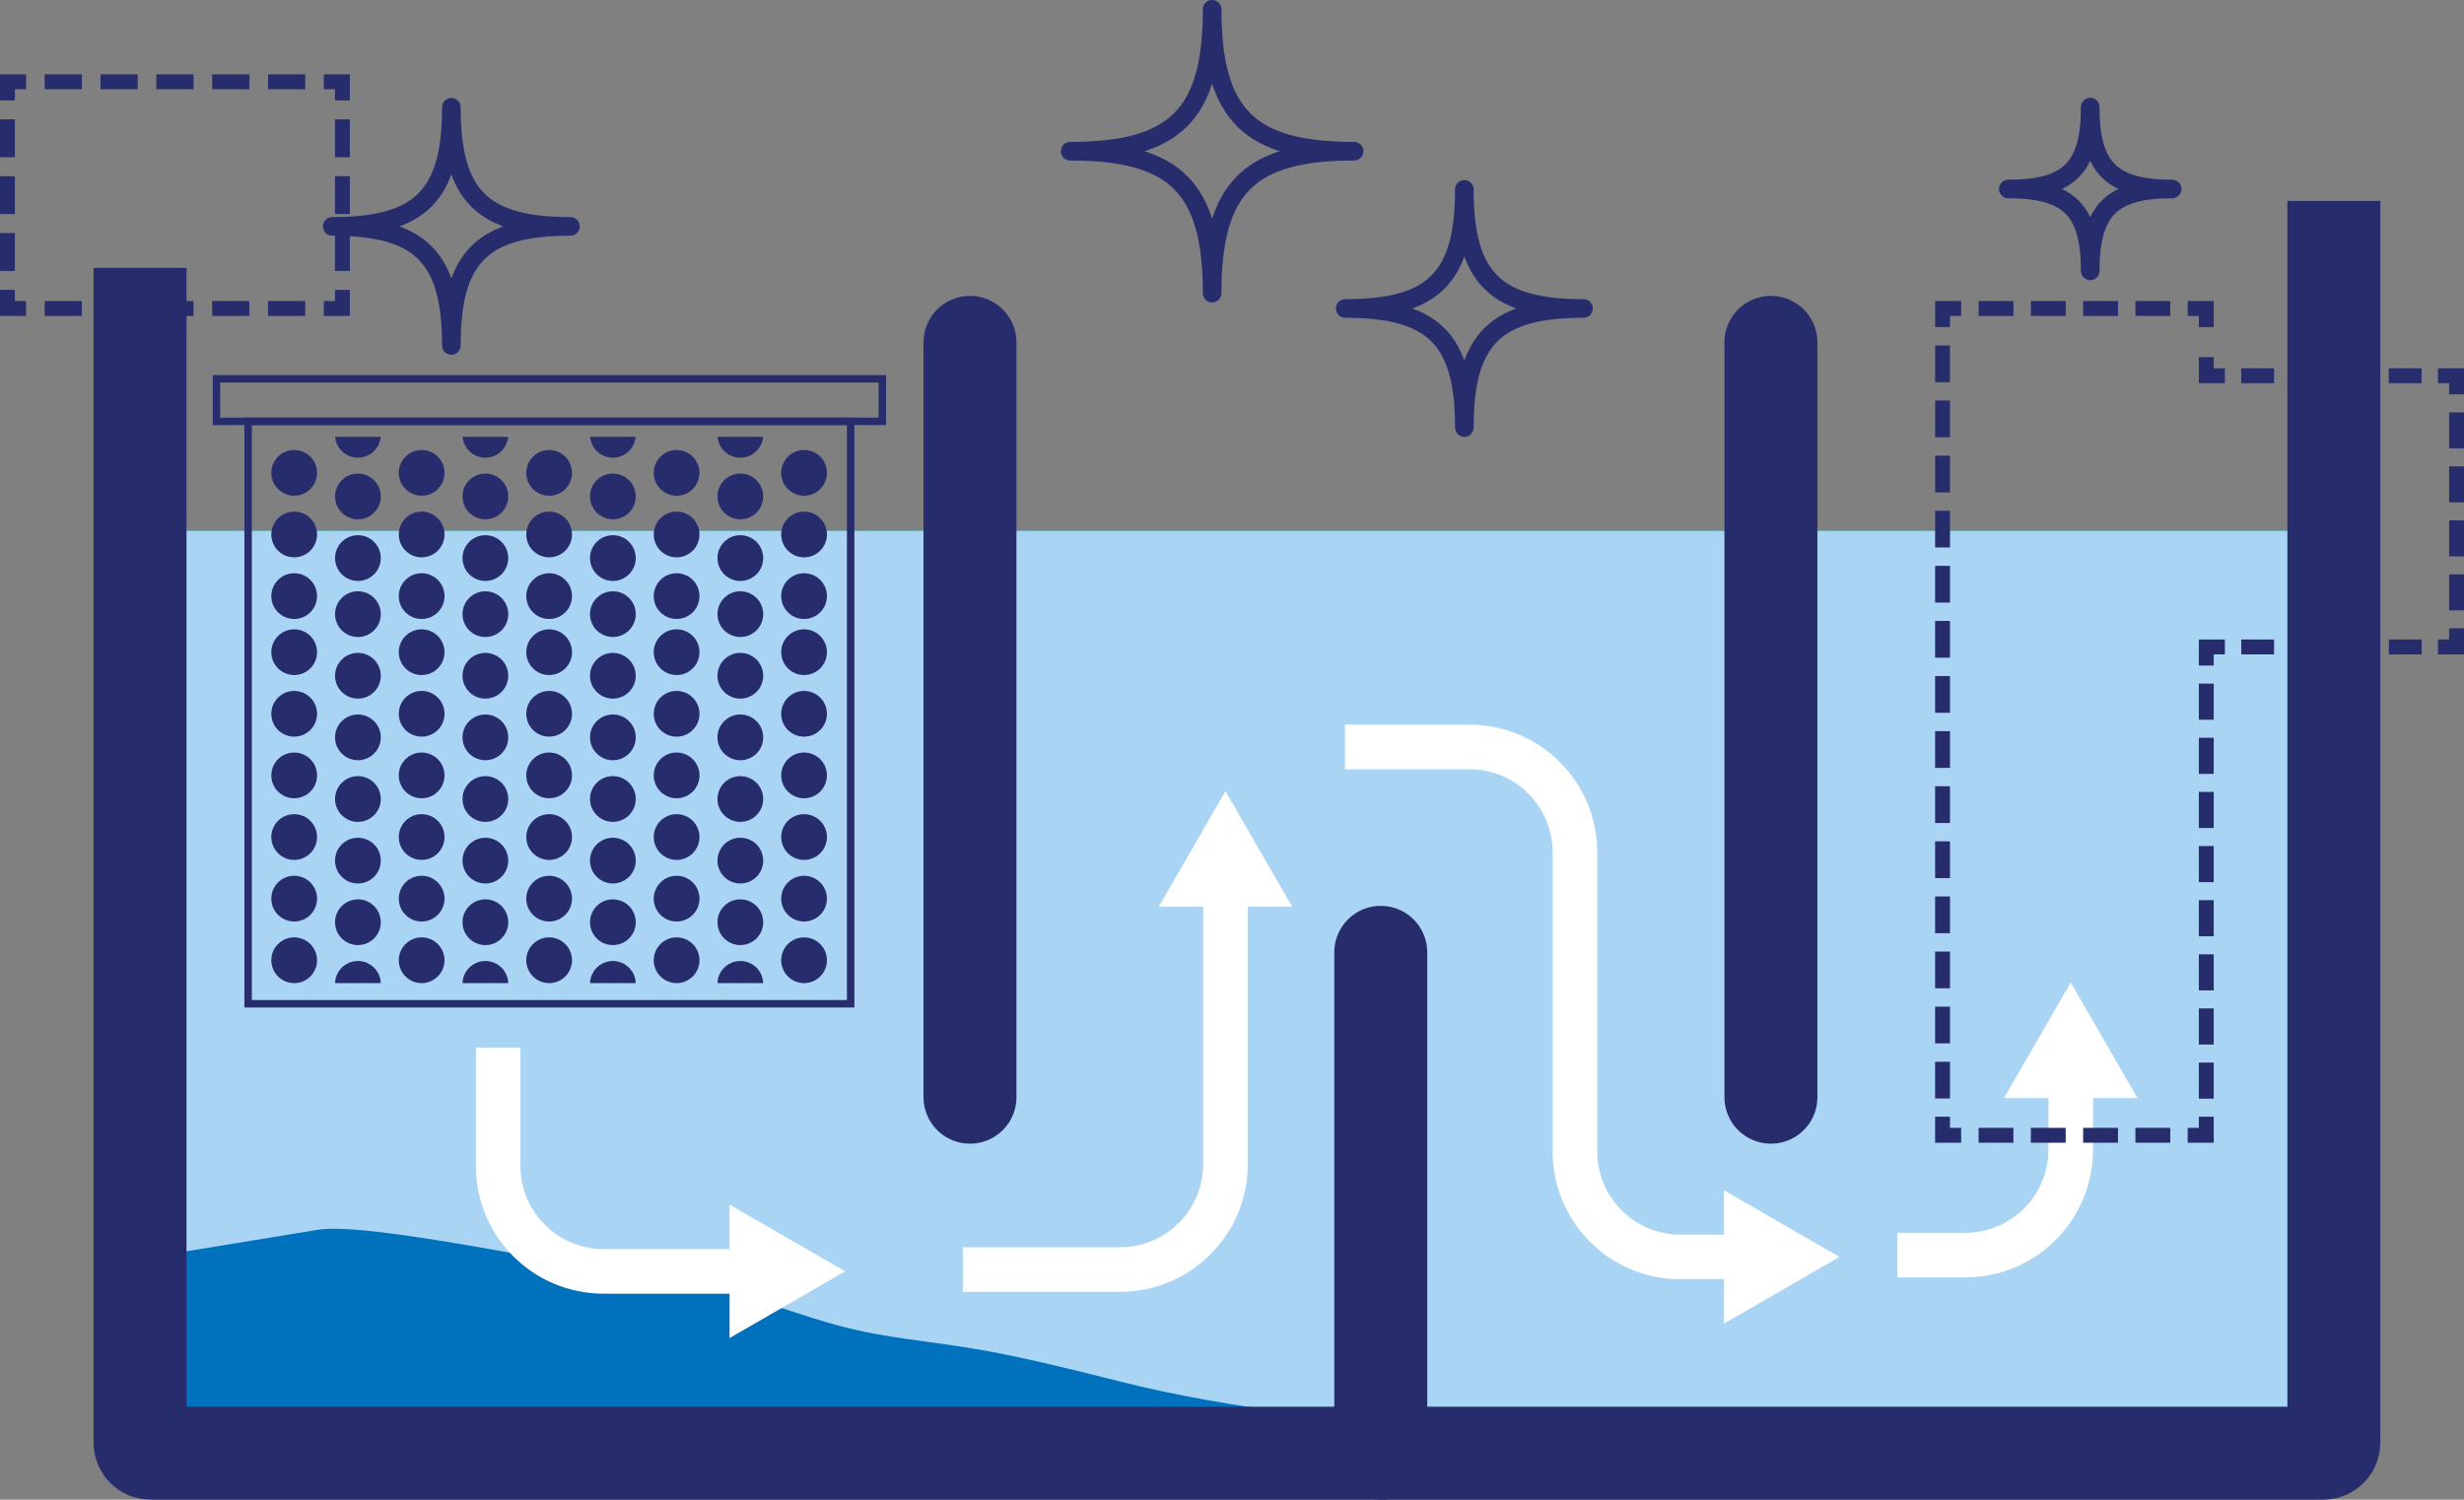 <svg xmlns="http://www.w3.org/2000/svg" xmlns:xlink="http://www.w3.org/1999/xlink" viewBox="0 0 662.68 403.36"><rect x="0" y="0" width="662.68" height="403.36" fill="#808080" stroke="none"/><defs><clipPath id="clippath"><rect x="70.27" y="117.5" width="155.77" height="146.92" style="fill: none;"></rect></clipPath></defs><g style="isolation: isolate;"><g id="_&#x30EC;&#x30A4;&#x30E4;&#x30FC;_1" data-name="&#x30EC;&#x30A4;&#x30E4;&#x30FC; 1"><g><rect x="37.66" y="142.81" width="590.03" height="253.97" style="fill: aqua; mix-blend-mode: multiply;"></rect><rect x="43.82" y="142.81" width="590.03" height="253.97" style="fill: #a9d4f4; mix-blend-mode: multiply;"></rect><path d="M48.23,336.86s31.68-5.18,36.96-6.05,16.8-.43,58.56,7.34c41.76,7.78,35.82,3.89,56.28,10.37s25.74,9.07,44.22,11.66c18.48,2.59,23.96,3.02,56.3,11.23,32.34,8.21,68.44,11.23,77.02,11.23h245.5v8.21H48.23v-53.99Z" style="fill: #0071bc; mix-blend-mode: multiply;"></path><g><path d="M133.98,281.75v31.85c0,15.66,12.69,28.35,28.35,28.35h39.14" style="fill: none; stroke: #fff; stroke-miterlimit: 10; stroke-width: 12px;"></path><polygon points="196.21 359.89 227.29 341.94 196.21 323.99 196.21 359.89" style="fill: #fff;"></polygon></g><g><path d="M468.88,338.07h-16.96c-15.66,0-28.35-12.69-28.35-28.35v-80.47c0-15.66-12.69-28.35-28.35-28.35h-33.51" style="fill: none; stroke: #fff; stroke-miterlimit: 10; stroke-width: 12px;"></path><polygon points="463.62 320.12 494.71 338.07 463.62 356.02 463.62 320.12" style="fill: #fff;"></polygon></g><g><path d="M258.96,341.45h42.28c15.66,0,28.35-12.69,28.35-28.35v-74.47" style="fill: none; stroke: #fff; stroke-miterlimit: 10; stroke-width: 12px;"></path><polygon points="347.53 243.88 329.58 212.79 311.63 243.88 347.53 243.88" style="fill: #fff;"></polygon></g><g><path d="M510.28,337.57h18.28c15.66,0,28.35-12.69,28.35-28.35v-19.14" style="fill: none; stroke: #fff; stroke-miterlimit: 10; stroke-width: 12px;"></path><polygon points="574.86 295.34 556.91 264.26 538.96 295.34 574.86 295.34" style="fill: #fff;"></polygon></g><g style="mix-blend-mode: multiply;"><rect x="66.73" y="113.33" width="162.05" height="156.65" style="fill: none; stroke: #272c6d; stroke-miterlimit: 10; stroke-width: 2px;"></rect><rect x="58.21" y="101.89" width="179.09" height="11.44" style="fill: none; stroke: #272c6d; stroke-miterlimit: 10; stroke-width: 2px;"></rect><g style="clip-path: url(#clippath);"><g><g><circle cx="79.12" cy="175.41" r="6.15" style="fill: #272c6d;"></circle><circle cx="79.12" cy="191.98" r="6.15" style="fill: #272c6d;"></circle><circle cx="79.12" cy="208.55" r="6.15" style="fill: #272c6d;"></circle><circle cx="79.12" cy="225.13" r="6.15" style="fill: #272c6d;"></circle><circle cx="79.12" cy="241.7" r="6.15" style="fill: #272c6d;"></circle><circle cx="79.12" cy="258.27" r="6.15" style="fill: #272c6d;"></circle><circle cx="79.12" cy="274.85" r="6.15" style="fill: #272c6d;"></circle></g><g><circle cx="113.4" cy="175.41" r="6.15" style="fill: #272c6d;"></circle><circle cx="113.4" cy="191.98" r="6.15" style="fill: #272c6d;"></circle><circle cx="113.4" cy="208.55" r="6.15" style="fill: #272c6d;"></circle><circle cx="113.4" cy="225.13" r="6.15" style="fill: #272c6d;"></circle><circle cx="113.4" cy="241.7" r="6.15" style="fill: #272c6d;"></circle><circle cx="113.4" cy="258.27" r="6.15" style="fill: #272c6d;"></circle><circle cx="113.4" cy="274.85" r="6.15" style="fill: #272c6d;"></circle></g><g><circle cx="147.69" cy="175.41" r="6.15" style="fill: #272c6d;"></circle><circle cx="147.69" cy="191.98" r="6.15" style="fill: #272c6d;"></circle><circle cx="147.69" cy="208.55" r="6.15" style="fill: #272c6d;"></circle><circle cx="147.69" cy="225.13" r="6.15" style="fill: #272c6d;"></circle><circle cx="147.69" cy="241.7" r="6.15" style="fill: #272c6d;"></circle><circle cx="147.69" cy="258.27" r="6.15" style="fill: #272c6d;"></circle><circle cx="147.69" cy="274.85" r="6.15" style="fill: #272c6d;"></circle></g><g><circle cx="181.97" cy="175.41" r="6.15" style="fill: #272c6d;"></circle><circle cx="181.97" cy="191.98" r="6.15" style="fill: #272c6d;"></circle><circle cx="181.97" cy="208.55" r="6.15" style="fill: #272c6d;"></circle><circle cx="181.97" cy="225.13" r="6.15" style="fill: #272c6d;"></circle><circle cx="181.97" cy="241.7" r="6.15" style="fill: #272c6d;"></circle><circle cx="181.97" cy="258.27" r="6.15" style="fill: #272c6d;"></circle><circle cx="181.97" cy="274.85" r="6.15" style="fill: #272c6d;"></circle></g><g><circle cx="216.25" cy="175.41" r="6.15" style="fill: #272c6d;"></circle><circle cx="216.25" cy="191.98" r="6.15" style="fill: #272c6d;"></circle><circle cx="216.25" cy="208.55" r="6.15" style="fill: #272c6d;"></circle><circle cx="216.25" cy="225.13" r="6.15" style="fill: #272c6d;"></circle><circle cx="216.25" cy="241.7" r="6.15" style="fill: #272c6d;"></circle><circle cx="216.25" cy="258.27" r="6.15" style="fill: #272c6d;"></circle><circle cx="216.25" cy="274.85" r="6.15" style="fill: #272c6d;"></circle></g><g><circle cx="96.26" cy="165.18" r="6.15" style="fill: #272c6d;"></circle><circle cx="96.26" cy="181.75" r="6.15" style="fill: #272c6d;"></circle><circle cx="96.26" cy="198.32" r="6.15" style="fill: #272c6d;"></circle><circle cx="96.26" cy="214.9" r="6.15" style="fill: #272c6d;"></circle><circle cx="96.26" cy="231.47" r="6.15" style="fill: #272c6d;"></circle><circle cx="96.26" cy="248.04" r="6.15" style="fill: #272c6d;"></circle><circle cx="96.26" cy="264.62" r="6.15" style="fill: #272c6d;"></circle></g><g><circle cx="130.54" cy="165.18" r="6.15" style="fill: #272c6d;"></circle><circle cx="130.54" cy="181.75" r="6.15" style="fill: #272c6d;"></circle><circle cx="130.54" cy="198.32" r="6.15" style="fill: #272c6d;"></circle><circle cx="130.54" cy="214.9" r="6.15" style="fill: #272c6d;"></circle><circle cx="130.54" cy="231.47" r="6.15" style="fill: #272c6d;"></circle><circle cx="130.54" cy="248.04" r="6.15" style="fill: #272c6d;"></circle><circle cx="130.54" cy="264.62" r="6.15" style="fill: #272c6d;"></circle></g><g><circle cx="164.83" cy="165.18" r="6.15" style="fill: #272c6d;"></circle><circle cx="164.83" cy="181.75" r="6.15" style="fill: #272c6d;"></circle><circle cx="164.83" cy="198.32" r="6.15" style="fill: #272c6d;"></circle><circle cx="164.83" cy="214.9" r="6.15" style="fill: #272c6d;"></circle><circle cx="164.83" cy="231.47" r="6.15" style="fill: #272c6d;"></circle><circle cx="164.83" cy="248.04" r="6.15" style="fill: #272c6d;"></circle><circle cx="164.83" cy="264.62" r="6.15" style="fill: #272c6d;"></circle></g><g><circle cx="199.11" cy="165.18" r="6.15" style="fill: #272c6d;"></circle><circle cx="199.11" cy="181.75" r="6.15" style="fill: #272c6d;"></circle><circle cx="199.11" cy="198.32" r="6.15" style="fill: #272c6d;"></circle><circle cx="199.11" cy="214.9" r="6.15" style="fill: #272c6d;"></circle><circle cx="199.11" cy="231.47" r="6.15" style="fill: #272c6d;"></circle><circle cx="199.11" cy="248.04" r="6.15" style="fill: #272c6d;"></circle><circle cx="199.11" cy="264.62" r="6.15" style="fill: #272c6d;"></circle></g><g><circle cx="79.12" cy="60.89" r="6.15" style="fill: #272c6d;"></circle><circle cx="79.12" cy="77.46" r="6.15" style="fill: #272c6d;"></circle><circle cx="79.12" cy="94.03" r="6.15" style="fill: #272c6d;"></circle><circle cx="79.12" cy="110.61" r="6.15" style="fill: #272c6d;"></circle><circle cx="79.12" cy="127.18" r="6.15" style="fill: #272c6d;"></circle><circle cx="79.12" cy="143.75" r="6.15" style="fill: #272c6d;"></circle><circle cx="79.12" cy="160.33" r="6.15" style="fill: #272c6d;"></circle></g><g><circle cx="113.4" cy="60.89" r="6.15" style="fill: #272c6d;"></circle><circle cx="113.4" cy="77.46" r="6.15" style="fill: #272c6d;"></circle><circle cx="113.4" cy="94.03" r="6.15" style="fill: #272c6d;"></circle><circle cx="113.4" cy="110.61" r="6.15" style="fill: #272c6d;"></circle><circle cx="113.4" cy="127.18" r="6.15" style="fill: #272c6d;"></circle><circle cx="113.4" cy="143.75" r="6.15" style="fill: #272c6d;"></circle><circle cx="113.4" cy="160.33" r="6.15" style="fill: #272c6d;"></circle></g><g><circle cx="147.69" cy="60.89" r="6.15" style="fill: #272c6d;"></circle><circle cx="147.69" cy="77.46" r="6.15" style="fill: #272c6d;"></circle><circle cx="147.69" cy="94.03" r="6.15" style="fill: #272c6d;"></circle><circle cx="147.69" cy="110.61" r="6.15" style="fill: #272c6d;"></circle><circle cx="147.69" cy="127.18" r="6.15" style="fill: #272c6d;"></circle><circle cx="147.69" cy="143.75" r="6.15" style="fill: #272c6d;"></circle><circle cx="147.69" cy="160.33" r="6.15" style="fill: #272c6d;"></circle></g><g><circle cx="181.97" cy="60.89" r="6.15" style="fill: #272c6d;"></circle><circle cx="181.97" cy="77.46" r="6.15" style="fill: #272c6d;"></circle><circle cx="181.97" cy="94.03" r="6.15" style="fill: #272c6d;"></circle><circle cx="181.97" cy="110.61" r="6.15" style="fill: #272c6d;"></circle><circle cx="181.97" cy="127.18" r="6.15" style="fill: #272c6d;"></circle><circle cx="181.97" cy="143.75" r="6.15" style="fill: #272c6d;"></circle><circle cx="181.97" cy="160.33" r="6.15" style="fill: #272c6d;"></circle></g><g><circle cx="216.25" cy="60.89" r="6.15" style="fill: #272c6d;"></circle><circle cx="216.25" cy="77.46" r="6.15" style="fill: #272c6d;"></circle><circle cx="216.25" cy="94.03" r="6.15" style="fill: #272c6d;"></circle><circle cx="216.25" cy="110.61" r="6.15" style="fill: #272c6d;"></circle><circle cx="216.25" cy="127.18" r="6.15" style="fill: #272c6d;"></circle><circle cx="216.25" cy="143.75" r="6.15" style="fill: #272c6d;"></circle><circle cx="216.25" cy="160.33" r="6.15" style="fill: #272c6d;"></circle></g><g><circle cx="96.26" cy="50.66" r="6.15" style="fill: #272c6d;"></circle><circle cx="96.26" cy="67.23" r="6.15" style="fill: #272c6d;"></circle><circle cx="96.26" cy="83.8" r="6.15" style="fill: #272c6d;"></circle><circle cx="96.26" cy="100.38" r="6.15" style="fill: #272c6d;"></circle><circle cx="96.26" cy="116.95" r="6.15" style="fill: #272c6d;"></circle><circle cx="96.26" cy="133.52" r="6.15" style="fill: #272c6d;"></circle><circle cx="96.26" cy="150.1" r="6.15" style="fill: #272c6d;"></circle></g><g><circle cx="130.54" cy="50.66" r="6.15" style="fill: #272c6d;"></circle><circle cx="130.54" cy="67.23" r="6.15" style="fill: #272c6d;"></circle><circle cx="130.54" cy="83.8" r="6.15" style="fill: #272c6d;"></circle><circle cx="130.54" cy="100.38" r="6.15" style="fill: #272c6d;"></circle><circle cx="130.54" cy="116.95" r="6.15" style="fill: #272c6d;"></circle><circle cx="130.54" cy="133.52" r="6.15" style="fill: #272c6d;"></circle><circle cx="130.54" cy="150.1" r="6.15" style="fill: #272c6d;"></circle></g><g><circle cx="164.83" cy="50.66" r="6.15" style="fill: #272c6d;"></circle><circle cx="164.83" cy="67.23" r="6.15" style="fill: #272c6d;"></circle><circle cx="164.83" cy="83.8" r="6.15" style="fill: #272c6d;"></circle><circle cx="164.83" cy="100.38" r="6.15" style="fill: #272c6d;"></circle><circle cx="164.83" cy="116.95" r="6.15" style="fill: #272c6d;"></circle><circle cx="164.83" cy="133.52" r="6.15" style="fill: #272c6d;"></circle><circle cx="164.83" cy="150.1" r="6.15" style="fill: #272c6d;"></circle></g><g><circle cx="199.11" cy="50.66" r="6.15" style="fill: #272c6d;"></circle><circle cx="199.11" cy="67.23" r="6.15" style="fill: #272c6d;"></circle><circle cx="199.11" cy="83.8" r="6.15" style="fill: #272c6d;"></circle><circle cx="199.11" cy="100.38" r="6.15" style="fill: #272c6d;"></circle><circle cx="199.11" cy="116.95" r="6.15" style="fill: #272c6d;"></circle><circle cx="199.11" cy="133.52" r="6.15" style="fill: #272c6d;"></circle><circle cx="199.11" cy="150.1" r="6.15" style="fill: #272c6d;"></circle></g></g></g></g><path d="M37.66,72.04v315.98c0,1.56,1.28,2.83,2.83,2.83h584.36c1.56,0,2.83-1.28,2.83-2.83V54.04" style="fill: none; stroke: #272c6d; stroke-linejoin: round; stroke-width: 25px;"></path><line x1="260.87" y1="92.08" x2="260.87" y2="295.1" style="fill: none; stroke: #272c6d; stroke-linecap: round; stroke-miterlimit: 10; stroke-width: 25px;"></line><line x1="476.28" y1="92.08" x2="476.28" y2="295.1" style="fill: none; stroke: #272c6d; stroke-linecap: round; stroke-miterlimit: 10; stroke-width: 25px;"></line><g><polyline points="660.68 106.06 660.68 101.06 655.68 101.06" style="fill: none; stroke: #272c6d; stroke-miterlimit: 10; stroke-width: 4px;"></polyline><line x1="651.27" y1="101.06" x2="600.58" y2="101.06" style="fill: none; stroke: #272c6d; stroke-dasharray: 8.82 4.41; stroke-miterlimit: 10; stroke-width: 4px;"></line><polyline points="598.37 101.06 593.37 101.06 593.37 96.06" style="fill: none; stroke: #272c6d; stroke-miterlimit: 10; stroke-width: 4px;"></polyline><polyline points="593.37 87.97 593.37 82.97 588.37 82.97" style="fill: none; stroke: #272c6d; stroke-miterlimit: 10; stroke-width: 4px;"></polyline><line x1="583.69" y1="82.97" x2="529.78" y2="82.97" style="fill: none; stroke: #272c6d; stroke-dasharray: 9.37 4.69; stroke-miterlimit: 10; stroke-width: 4px;"></line><polyline points="527.44 82.97 522.44 82.97 522.44 87.97" style="fill: none; stroke: #272c6d; stroke-miterlimit: 10; stroke-width: 4px;"></polyline><line x1="522.44" y1="92.91" x2="522.44" y2="297.88" style="fill: none; stroke: #272c6d; stroke-dasharray: 9.88 4.94; stroke-miterlimit: 10; stroke-width: 4px;"></line><polyline points="522.44 300.35 522.44 305.35 527.44 305.35" style="fill: none; stroke: #272c6d; stroke-miterlimit: 10; stroke-width: 4px;"></polyline><line x1="532.13" y1="305.35" x2="586.03" y2="305.35" style="fill: none; stroke: #272c6d; stroke-dasharray: 9.37 4.69; stroke-miterlimit: 10; stroke-width: 4px;"></line><polyline points="588.37 305.35 593.37 305.35 593.37 300.35" style="fill: none; stroke: #272c6d; stroke-miterlimit: 10; stroke-width: 4px;"></polyline><line x1="593.37" y1="295.5" x2="593.37" y2="181.42" style="fill: none; stroke: #272c6d; stroke-dasharray: 9.71 4.85; stroke-miterlimit: 10; stroke-width: 4px;"></line><polyline points="593.37 179 593.37 174 598.37 174" style="fill: none; stroke: #272c6d; stroke-miterlimit: 10; stroke-width: 4px;"></polyline><line x1="602.78" y1="174" x2="653.47" y2="174" style="fill: none; stroke: #272c6d; stroke-dasharray: 8.82 4.41; stroke-miterlimit: 10; stroke-width: 4px;"></line><polyline points="655.68 174 660.68 174 660.68 169" style="fill: none; stroke: #272c6d; stroke-miterlimit: 10; stroke-width: 4px;"></polyline><line x1="660.68" y1="164.16" x2="660.68" y2="108.48" style="fill: none; stroke: #272c6d; stroke-dasharray: 9.68 4.84; stroke-miterlimit: 10; stroke-width: 4px;"></line></g><g><polyline points="87.09 22 92.09 22 92.09 27" style="fill: none; stroke: #272c6d; stroke-miterlimit: 10; stroke-width: 4px;"></polyline><line x1="92.09" y1="32.09" x2="92.09" y2="75.42" style="fill: none; stroke: #272c6d; stroke-dasharray: 10.19 5.1; stroke-miterlimit: 10; stroke-width: 4px;"></line><polyline points="92.09 77.97 92.09 82.97 87.09 82.97" style="fill: none; stroke: #272c6d; stroke-miterlimit: 10; stroke-width: 4px;"></polyline><line x1="82.09" y1="82.97" x2="9.5" y2="82.97" style="fill: none; stroke: #272c6d; stroke-dasharray: 10.01 5.01; stroke-miterlimit: 10; stroke-width: 4px;"></line><polyline points="7 82.97 2 82.97 2 77.97" style="fill: none; stroke: #272c6d; stroke-miterlimit: 10; stroke-width: 4px;"></polyline><line x1="2" y1="72.87" x2="2" y2="29.54" style="fill: none; stroke: #272c6d; stroke-dasharray: 10.19 5.1; stroke-miterlimit: 10; stroke-width: 4px;"></line><polyline points="2 27 2 22 7 22" style="fill: none; stroke: #272c6d; stroke-miterlimit: 10; stroke-width: 4px;"></polyline><line x1="12.01" y1="22" x2="84.59" y2="22" style="fill: none; stroke: #272c6d; stroke-dasharray: 10.01 5.01; stroke-miterlimit: 10; stroke-width: 4px;"></line></g><line x1="371.35" y1="256.14" x2="371.35" y2="390.86" style="fill: none; stroke: #272c6d; stroke-linecap: round; stroke-miterlimit: 10; stroke-width: 25px;"></line><path d="M326,78.85c0-28.33-9.84-38.18-38.18-38.18,28.33,0,38.18-9.84,38.18-38.18,0,28.33,9.84,38.18,38.18,38.18-28.33,0-38.18,9.84-38.18,38.18Z" style="fill: none; stroke: #272c6d; stroke-linecap: round; stroke-linejoin: round; stroke-width: 5px;"></path><path d="M121.39,92.92c0-23.77-8.26-32.03-32.03-32.03,23.77,0,32.03-8.26,32.03-32.03,0,23.77,8.26,32.03,32.03,32.03-23.77,0-32.03,8.26-32.03,32.03Z" style="fill: none; stroke: #272c6d; stroke-linecap: round; stroke-linejoin: round; stroke-width: 5px;"></path><path d="M393.83,115c0-23.77-8.26-32.03-32.03-32.03,23.77,0,32.03-8.26,32.03-32.03,0,23.77,8.26,32.03,32.03,32.03-23.77,0-32.03,8.26-32.03,32.03Z" style="fill: none; stroke: #272c6d; stroke-linecap: round; stroke-linejoin: round; stroke-width: 5px;"></path><path d="M562.15,72.86c0-16.35-5.68-22.03-22.03-22.03,16.35,0,22.03-5.68,22.03-22.03,0,16.35,5.68,22.03,22.03,22.03-16.35,0-22.03,5.68-22.03,22.03Z" style="fill: none; stroke: #272c6d; stroke-linecap: round; stroke-linejoin: round; stroke-width: 5px;"></path></g></g></g></svg>